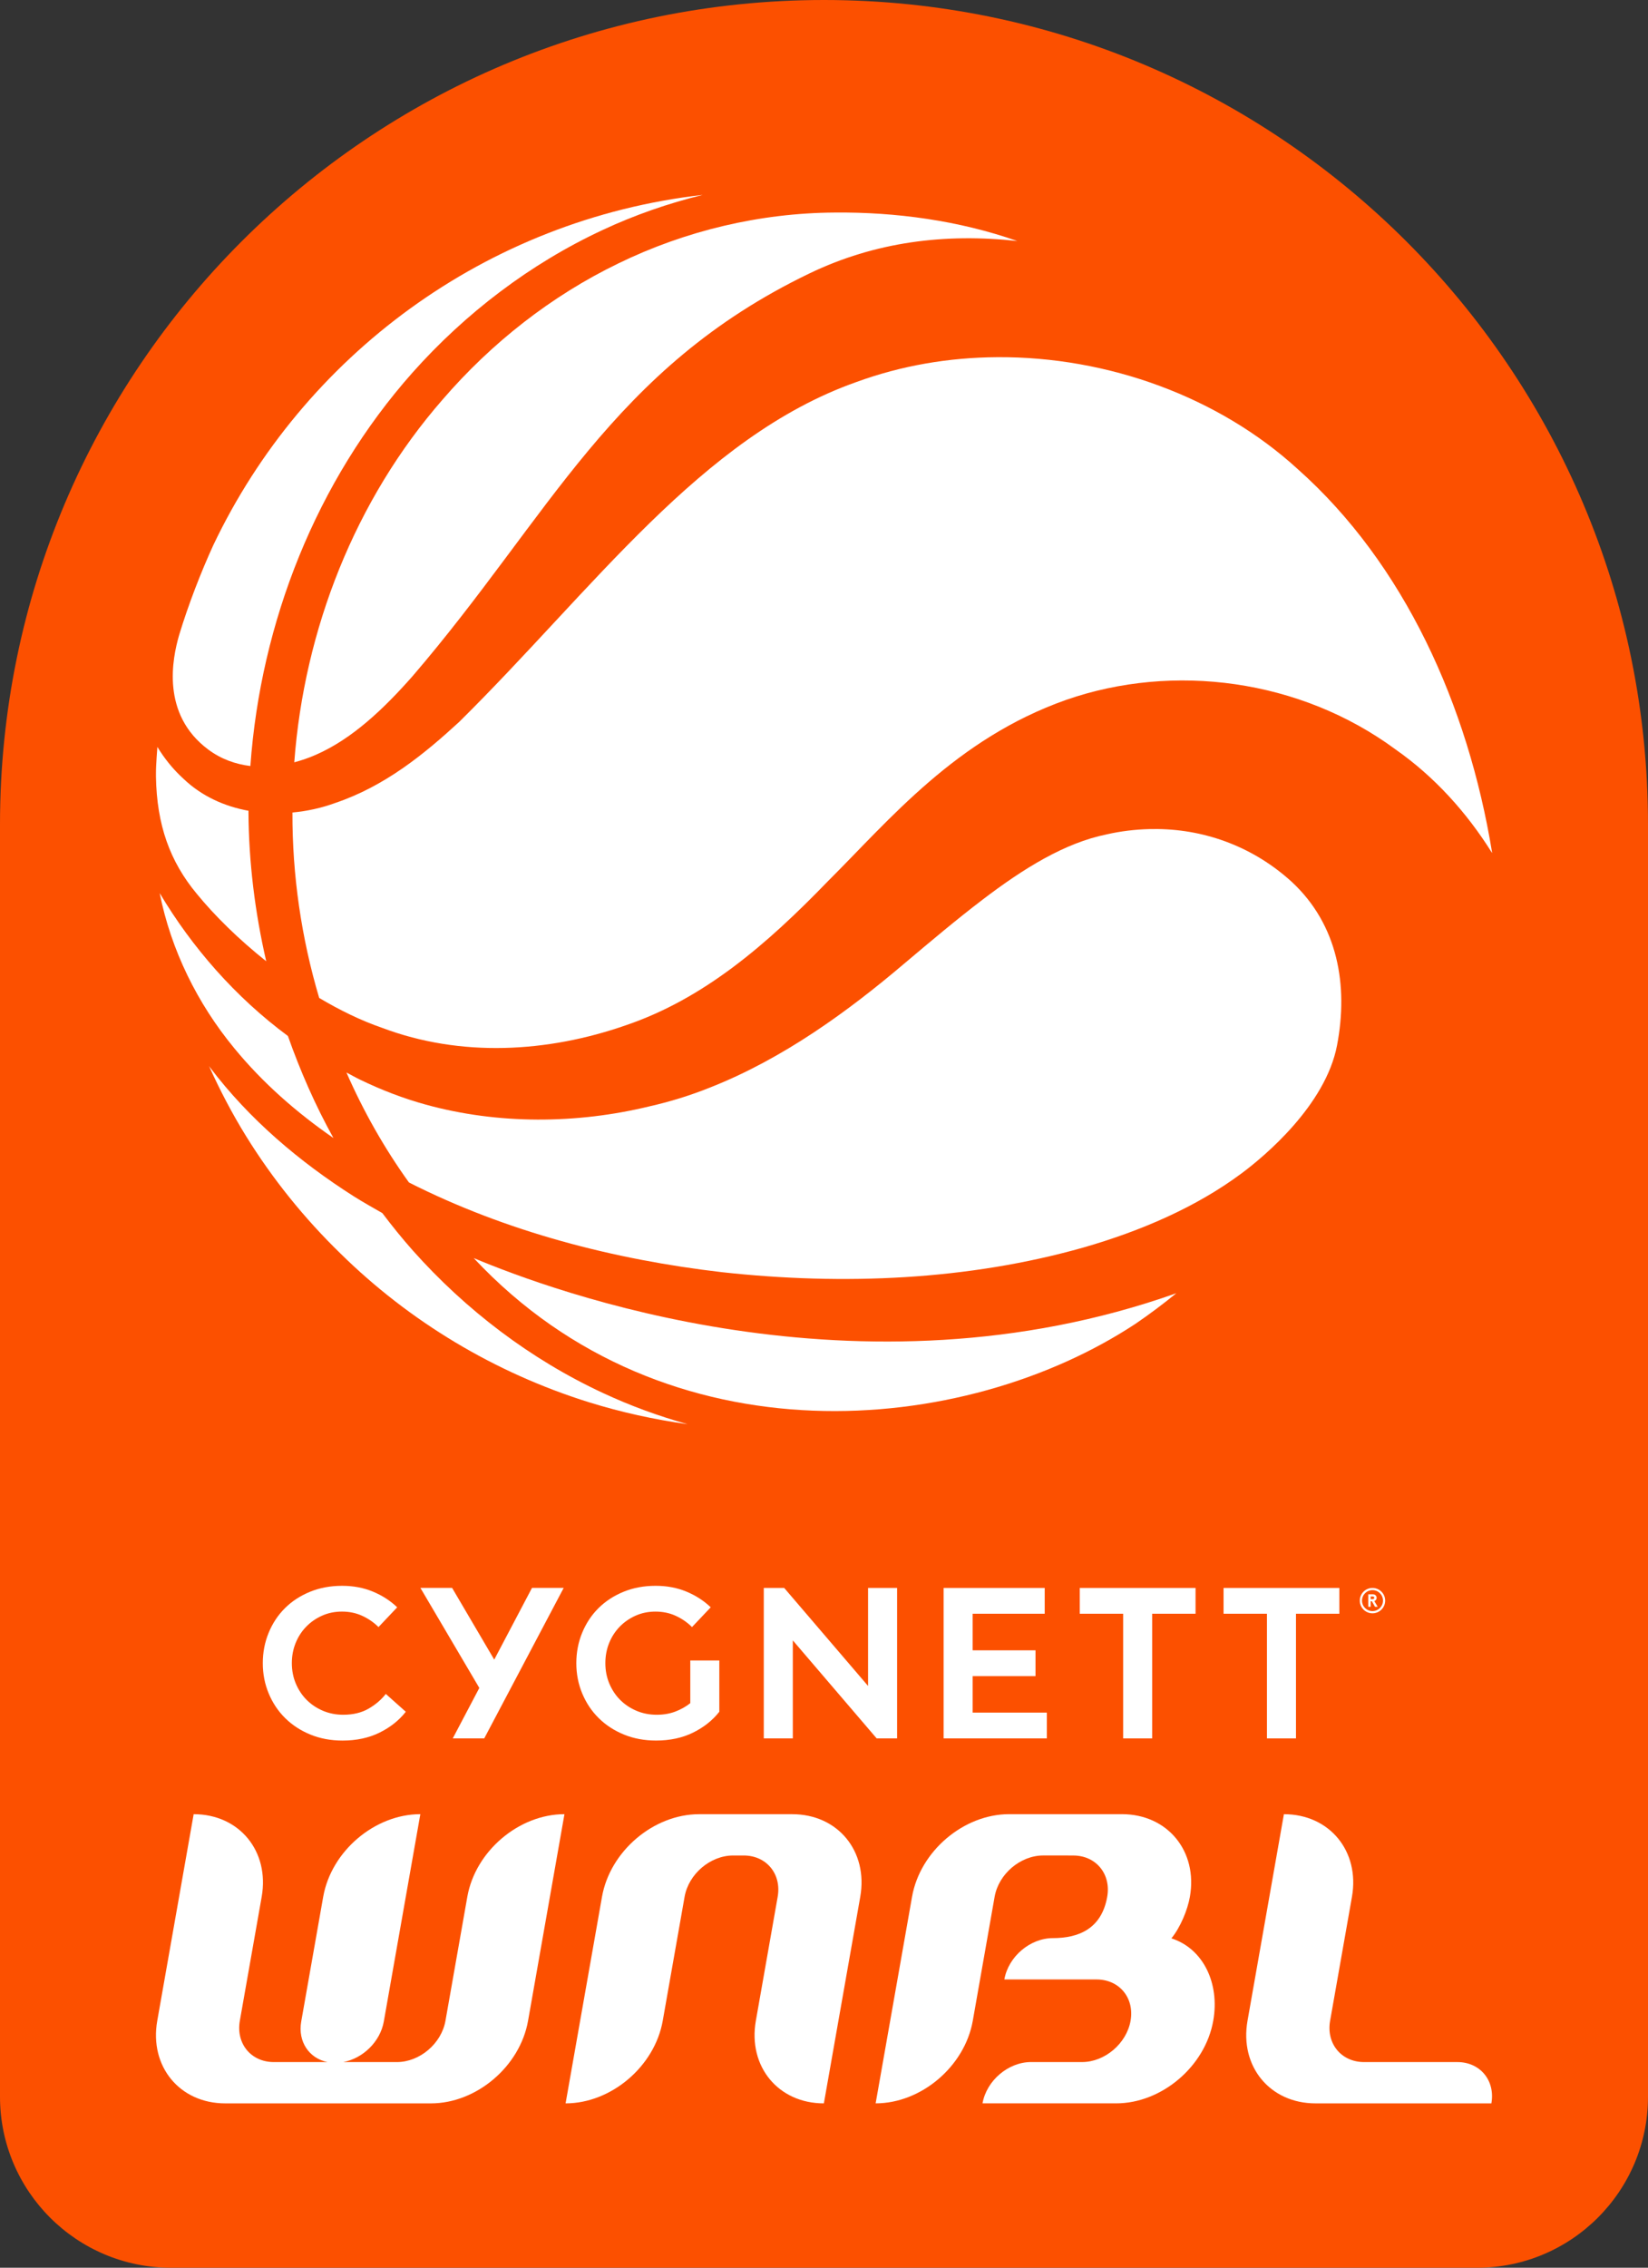 <?xml version="1.0" encoding="UTF-8"?>
<svg id="Layer_1" data-name="Layer 1" xmlns="http://www.w3.org/2000/svg" version="1.1" viewBox="0 0 227.562 313">
  <rect x="0" y="0" width="227.562" height="313" fill="#333333" stroke="none"/>
  <defs>
    <style>
      .cls-1 {
        fill: #fc5000;
      }

      .cls-1, .cls-2 {
        stroke-width: 0px;
      }

      .cls-2 {
        fill: #fff;
      }
    </style>
  </defs>
  <path class="cls-1" d="M113.781,0h0C176.578,0,227.562,50.983,227.562,113.781v175.613c0,13.028-10.578,23.606-23.606,23.606H23.606C10.578,313,0,302.423,0,289.394V113.781C0,50.983,50.983,0,113.781,0Z"/>
  <path class="cls-2" d="M31.105,290.314h28.395c6.3,0,12.304-5.103,13.417-11.401l5.025-28.515c-6.296,0-12.304,5.105-13.413,11.403l-3.017,17.111c-.555,3.149-3.559,5.7-6.707,5.7h-7.407c2.719-.505,5.109-2.819,5.599-5.593l5.045-28.622c-6.296,0-12.3,5.105-13.413,11.403l-3.035,17.219c-.488,2.773,1.091,5.087,3.631,5.593h-7.411c-3.147,0-5.251-2.551-4.696-5.7l3.017-17.111c1.109-6.298-3.095-11.403-9.393-11.403l-5.027,28.515c-1.111,6.298,3.095,11.401,9.391,11.401M148.192,256.101c3.151,0,5.251,2.552,4.695,5.702-.781,4.434-3.974,5.7-7.495,5.7-3.149,0-6.154,2.551-6.707,5.702l12.732.004c3.151,0,5.251,2.552,4.697,5.702-.555,3.145-3.558,5.7-6.705,5.7l-7.033-.002c-3.149,0-6.15,2.553-6.707,5.702h18.45c6.298,0,12.304-5.107,13.411-11.405.911-5.139-1.357-9.948-5.778-11.371,1.241-1.506,2.24-3.938,2.553-5.736,1.113-6.298-3.091-11.403-9.391-11.403h-15.563c-6.296,0-12.304,5.105-13.413,11.405l-5.027,28.51c6.298,0,12.304-5.103,13.415-11.401l3.015-17.113c.555-3.149,3.561-5.7,6.71-5.7l4.142.002ZM102.69,256.099c3.151,0,5.251,2.554,4.695,5.702l-3.015,17.111c-1.111,6.298,3.093,11.401,9.393,11.401,0,.002,5.025-28.51,5.025-28.51,1.109-6.298-3.095-11.403-9.391-11.403h-12.858c-6.296,0-12.302,5.105-13.413,11.403,0,0-5.025,28.512-5.027,28.51,6.298,0,12.302-5.103,13.415-11.401l3.017-17.111c.553-3.149,3.557-5.702,6.704-5.702h1.454ZM205.936,290.314c.555-3.149-1.549-5.702-4.696-5.702h-12.88c-3.149,0-5.249-2.554-4.694-5.699l3.017-17.111c1.107-6.296-3.099-11.403-9.397-11.403.002,0-5.025,28.511-5.025,28.511-1.113,6.298,3.095,11.403,9.391,11.403l24.283.002Z"/>
  <g>
    <path class="cls-2" d="M46.996,172.997c9.507,9.361,21.289,16.484,34.38,20.562,4.384,1.357,8.92,2.366,13.567,3.008-3.999-1.107-7.912-2.544-11.678-4.298-9.996-4.647-18.941-11.452-26.266-19.675-1.474-1.663-2.868-3.393-4.206-5.16-1.315-.752-2.635-1.492-3.919-2.299-7.514-4.775-14.454-10.645-19.889-17.823-.043-.055-.08-.116-.122-.171,1.504,3.338,3.197,6.572,5.111,9.666,3.656,5.906,8.046,11.354,13.023,16.19"/>
    <path class="cls-2" d="M22.05,123.268c1.565,7.869,5.215,15.249,10.296,21.406,3.913,4.769,8.597,8.877,13.695,12.399-2.494-4.494-4.573-9.226-6.285-14.081-7.227-5.35-13.219-12.191-17.706-19.724"/>
    <path class="cls-2" d="M156.781,182.723c1.95-1.333,3.84-2.745,5.655-4.231-43.869,15.566-86.362-.385-97.025-4.849,26.633,28.486,67.762,24.64,91.369,9.079"/>
    <path class="cls-2" d="M137.676,49.3c-6.64.043-13.2,1.15-19.461,3.442-21.424,7.587-36.336,28.657-54.813,46.901-4.842,4.451-10.272,8.896-17.193,11.213-1.822.666-3.803,1.101-5.827,1.29-.031,8.645,1.229,17.303,3.693,25.593,2.825,1.681,5.76,3.118,8.688,4.127,10.877,4.097,22.83,3.418,33.652-.354,10.749-3.65,19.406-11.091,27.911-19.889,8.505-8.468,17.651-19.651,32.894-25.025,14.796-5.148,32.301-2.886,45.501,6.854,5.344,3.748,9.801,8.664,13.304,14.27v-.104c-3.308-20.195-12.069-39.754-26.847-52.887-10.84-9.911-26.156-15.536-41.502-15.432"/>
    <path class="cls-2" d="M27.18,123.375c2.433,2.978,5.759,6.261,9.581,9.3-1.559-6.762-2.415-13.69-2.452-20.623,0-.049,0-.098.006-.147-3.296-.599-6.426-1.993-8.939-4.378-1.486-1.345-2.678-2.843-3.644-4.433,0,.055-.208,2.544-.196,3.662v.471c.116,6.64,1.926,11.684,5.643,16.147"/>
    <path class="cls-2" d="M61.129,55.137c-12.1,13.842-19.131,31.763-20.495,50.081,1.021-.275,2.036-.618,3.021-1.058,5.001-2.195,9.33-6.322,13.286-10.803,19.039-22.151,27.538-42.481,54.825-55.614,9.085-4.378,18.776-5.57,28.706-4.476-8.034-2.819-16.765-4.011-25.196-3.931-10.339.061-20.611,2.507-29.874,7.013-9.281,4.488-17.547,10.987-24.273,18.789"/>
    <path class="cls-2" d="M28.745,103.447c1.779,1.327,3.766,2.03,5.827,2.281,1.425-19.865,9.098-39.326,22.366-54.275,7.325-8.23,16.276-15.053,26.284-19.712,4.427-2.073,9.067-3.675,13.812-4.842-29.959,3.412-55.173,22.261-67.591,48.369-1.675,3.662-3.418,8.12-4.714,12.405-.935,3.24-2.513,10.901,4.017,15.774"/>
    <path class="cls-2" d="M178.381,121.725c-5.197-4.738-11.709-7.202-18.501-7.3l-1.18.006c-1.987.055-3.98.294-5.894.734-5.753,1.168-11.409,4.641-17.211,9.073-3.522,2.684-7.117,5.711-10.785,8.804-7.636,6.481-16.667,13.097-26.823,17.083-2.654,1.064-5.448,1.932-8.321,2.58-10.021,2.433-20.873,2.507-30.852-.238-3.106-.856-6.139-2.017-9.104-3.454-.642-.306-1.247-.66-1.871-.984,2.342,5.344,5.228,10.443,8.633,15.181,13.408,6.787,28.29,10.644,43.227,12.381,16.777,1.84,33.994,1.107,49.922-3.412,7.918-2.28,15.53-5.551,21.827-10.235,3.136-2.329,11.592-9.385,13.176-17.663,1.584-8.284.116-16.649-6.242-22.555"/>
  </g>
  <g>
    <path class="cls-2" d="M95.318,235.072c-.594.475-1.277.86-2.048,1.157-.772.297-1.633.445-2.583.445-1.01,0-1.945-.182-2.806-.548s-1.608-.866-2.242-1.498c-.634-.633-1.133-1.384-1.5-2.255-.366-.87-.549-1.81-.549-2.818,0-.989.172-1.914.519-2.774.346-.86.832-1.611,1.455-2.254.624-.643,1.356-1.152,2.198-1.528.841-.375,1.756-.563,2.746-.563,1.029,0,1.97.197,2.821.593.851.396,1.593.91,2.227,1.542l2.583-2.729c-.95-.909-2.069-1.631-3.355-2.165-1.287-.534-2.703-.801-4.246-.801-1.623,0-3.108.277-4.454.831-1.346.554-2.499,1.311-3.459,2.269-.961.959-1.707,2.092-2.242,3.396-.535,1.305-.802,2.7-.802,4.183s.272,2.877.817,4.183c.544,1.305,1.301,2.438,2.272,3.396.969.959,2.127,1.716,3.474,2.27,1.345.553,2.83.83,4.453.83,1.92,0,3.623-.366,5.107-1.098,1.484-.731,2.692-1.691,3.623-2.877v-7.076h-4.009v5.89Z"/>
    <polygon class="cls-2" points="68.246 229.064 62.428 219.165 58.051 219.165 66.187 232.973 62.518 239.938 66.865 239.938 77.837 219.165 73.46 219.165 68.246 229.064"/>
    <path class="cls-2" d="M50.9,235.829h-0c-.97.563-2.137.845-3.504.845-1.009,0-1.944-.183-2.806-.549-.861-.366-1.608-.865-2.242-1.498-.634-.633-1.133-1.384-1.5-2.254-.367-.87-.549-1.81-.549-2.818,0-.989.173-1.913.52-2.773.346-.86.831-1.611,1.455-2.255.623-.643,1.355-1.152,2.197-1.528.841-.375,1.756-.564,2.746-.564,1.029,0,1.97.198,2.821.594.851.396,1.593.909,2.227,1.543l2.583-2.729c-.951-.909-2.069-1.632-3.356-2.165-1.287-.534-2.702-.801-4.246-.801-1.623,0-3.108.277-4.454.831-1.347.554-2.499,1.31-3.459,2.269-.96.959-1.707,2.091-2.242,3.397s-.802,2.7-.802,4.183.272,2.878.817,4.183c.544,1.306,1.301,2.438,2.271,3.397.97.959,2.128,1.716,3.474,2.269,1.346.554,2.831.831,4.454.831,1.92,0,3.622-.366,5.107-1.098,1.485-.731,2.692-1.691,3.623-2.877l-2.762-2.462c-.614.791-1.405,1.468-2.376,2.032Z"/>
    <polygon class="cls-2" points="119.865 232.699 108.285 219.172 105.465 219.172 105.465 239.937 109.474 239.937 109.474 226.41 121.053 239.938 123.875 239.938 123.875 219.172 119.865 219.172 119.865 232.699"/>
    <polygon class="cls-2" points="134.305 231.341 134.305 231.341 142.986 231.341 142.986 227.781 134.305 227.781 134.305 222.732 144.257 222.732 144.257 219.172 130.297 219.172 130.297 239.937 144.554 239.937 144.554 236.378 134.305 236.378 134.305 231.341"/>
    <polygon class="cls-2" points="149.096 222.732 149.096 222.732 155.087 222.732 155.087 239.938 159.094 239.938 159.094 222.732 165.085 222.732 165.085 219.172 149.096 219.172 149.096 222.732"/>
    <polygon class="cls-2" points="168.955 222.732 174.944 222.732 174.944 239.938 178.953 239.938 178.953 222.732 184.943 222.732 184.943 219.172 168.955 219.172 168.955 222.732"/>
    <g>
      <path class="cls-2" d="M189.518,219.172c-.966,0-1.752.785-1.752,1.75s.786,1.75,1.752,1.75,1.752-.785,1.752-1.75-.786-1.75-1.752-1.75ZM189.524,222.369c-.002,0-.004,0-.005,0-.798.002-1.447-.644-1.448-1.442v-.005c-.001-.798.645-1.446,1.444-1.448h.005c.798-.002,1.447.644,1.448,1.442v.005c.001.798-.645,1.446-1.443,1.447Z"/>
      <path class="cls-2" d="M189.746,220.604c-.008.022-.02.042-.035.059-.017.017-.037.031-.06.038-.035.01-.072.015-.108.013h-.276v-.369h.276c.048,0,.084.004.108.014.025.01.044.023.06.04.015.017.027.037.035.059.009.023.014.048.014.073 0.0.025-.004.049-.014.072v-0ZM189.939,220.882c.098-.09.154-.218.153-.352.002-.198-.121-.376-.306-.446-.06-.023-.134-.034-.223-.034h-.628v1.723h.332v-.763h.163l.437.763h.369l-.468-.79c.065-.021.123-.055.172-.101h0Z"/>
    </g>
  </g>
</svg>